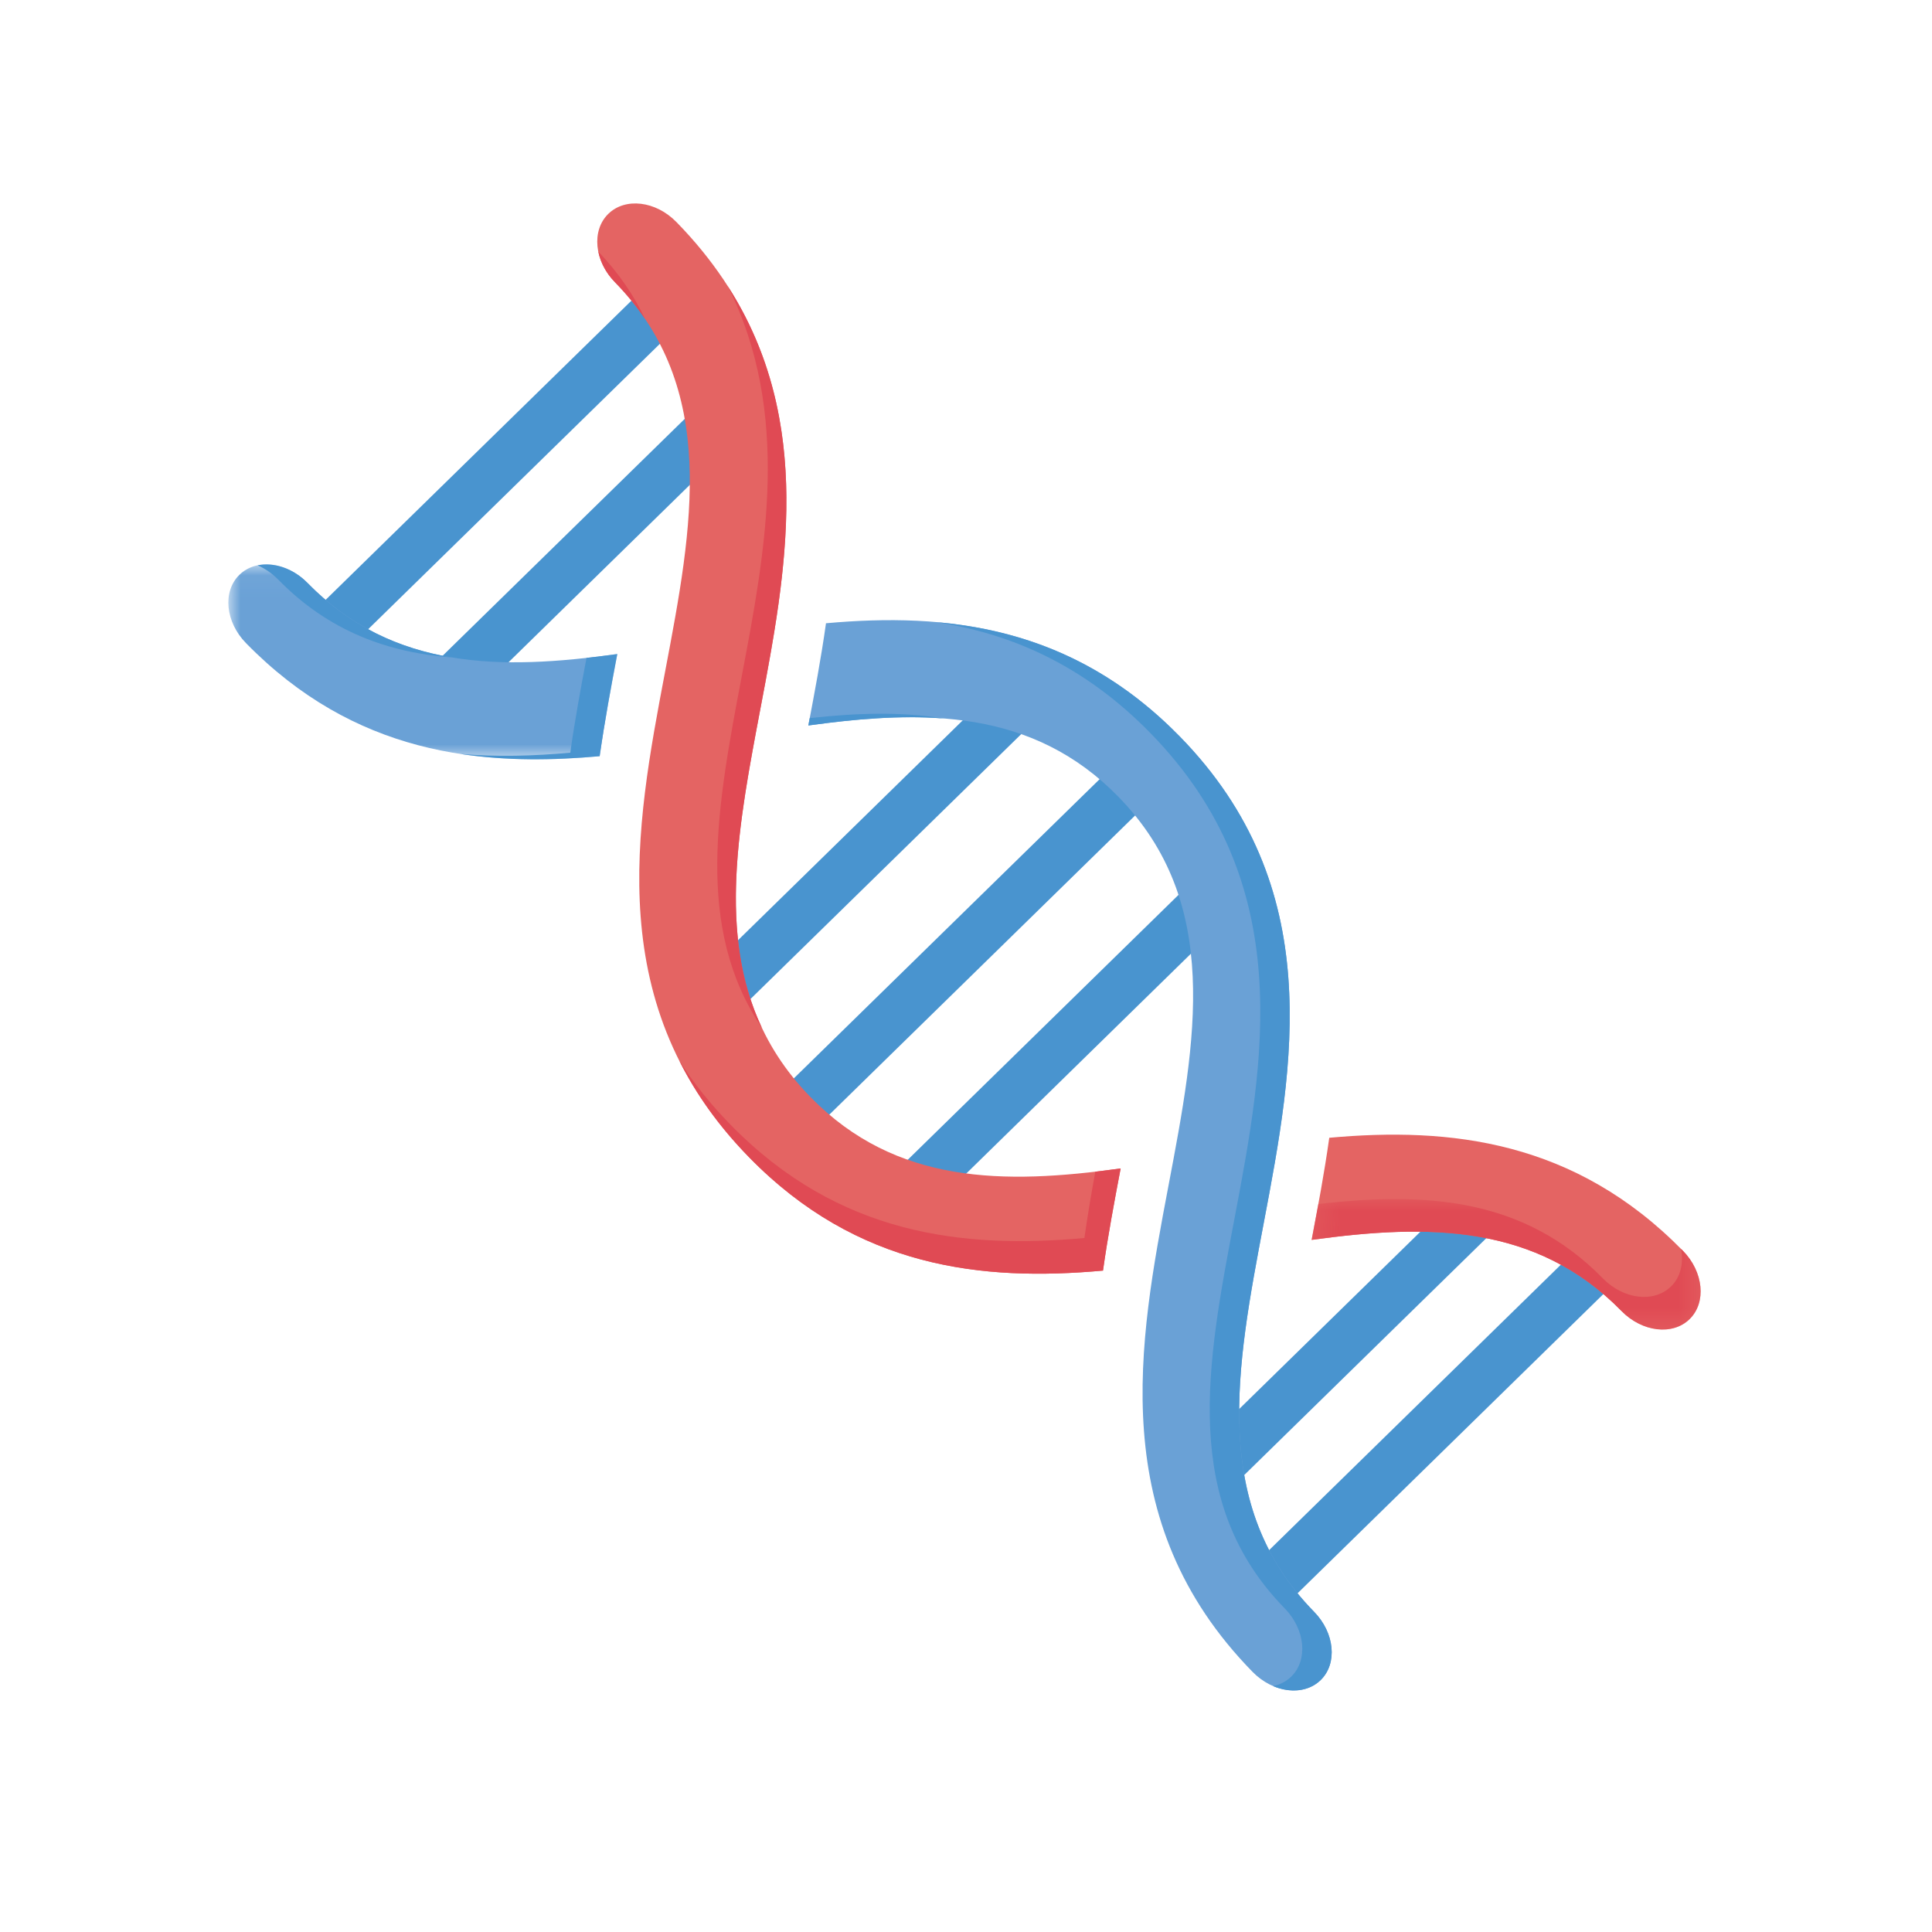 <svg height="80" viewBox="0 0 80 80" width="80" xmlns="http://www.w3.org/2000/svg" xmlns:xlink="http://www.w3.org/1999/xlink"><mask id="a" fill="#fff"><path d="m.312.015h16.107v5.403h-16.107z" fill="#fff" fill-rule="evenodd"/></mask><mask id="b" fill="#fff"><path d="m0 .039h16.106v8.07h-16.106z" fill="#fff" fill-rule="evenodd"/></mask><g fill="none" fill-rule="evenodd" transform="translate(9.455 8)"><g fill="#4994cf"><path d="m53.921 41.479-13.812 13.514-1.469-1.501 13.812-13.515z"/><path d="m57.448 45.085-13.812 13.514-1.469-1.502 13.812-13.514z"/><path d="m7.043 20.943 13.813-13.514 1.469 1.502-13.812 13.514z"/><path d="m3.517 17.339 13.812-13.514 1.469 1.503-13.812 13.513z"/><path d="m34.069 21.188-13.813 13.514-1.469-1.502 13.812-13.514z"/><path d="m38.059 25.267-13.812 13.513-1.47-1.502 13.812-13.514z"/><path d="m42.05 29.346-13.812 13.515-1.469-1.503 13.812-13.513z"/></g><g transform="translate(0 .059)"><path d="m36.217 44.554c.206-1.462.474-2.878.731-4.23-4.829.67-9.302.662-12.831-2.944-4.304-4.399-3.226-10.088-2.083-16.108 1.235-6.51 2.634-13.888-3.482-20.139-.853-.873-2.116-1.024-2.819-.336-.703.688-.582 1.954.273 2.827 4.304 4.4 3.226 10.088 2.083 16.109-1.235 6.509-2.634 13.887 3.482 20.137 4.473 4.574 9.637 5.138 14.646 4.684" fill="#e46463"/><path d="m45.587 39.053c-.205 1.461-.472 2.878-.73 4.23 4.829-.671 9.303-.663 12.831 2.944.854.874 2.117 1.024 2.82.336.703-.688.581-1.953-.274-2.827-4.474-4.572-9.638-5.137-14.647-4.682" fill="#e46463"/><g fill="#e04a54"><path d="m15.32 2.36c.089.443.32.89.686 1.264.482.493.897 1.002 1.251 1.527-.46-.977-1.093-1.908-1.938-2.791"/><path d="m21.263 19.922c-1.014 5.346-1.978 10.43.833 14.582-1.836-3.881-.968-8.451-.062-13.231 1.064-5.61 2.25-11.864-1.355-17.488 2.646 5.262 1.564 10.973.584 16.137"/><path d="m35.447 43.204c-5.009.454-10.172-.11-14.645-4.683-.846-.864-1.548-1.749-2.126-2.652.69 1.371 1.632 2.71 2.896 4.001 4.474 4.573 9.638 5.138 14.646 4.684.206-1.462.475-2.88.731-4.231-.352.05-.702.094-1.049.135-.164.893-.32 1.81-.452 2.745"/><path d="m15.191 3.636c-.702.687-1.965.538-2.82-.336-3.272-3.344-7.356-3.594-11.782-3.078-.092.502-.185.997-.278 1.485 4.829-.671 9.302-.663 12.831 2.943.854.874 2.117 1.024 2.82.336.703-.688.581-1.954-.273-2.827-.027-.027-.055-.054-.082-.082.118.588-.014 1.167-.415 1.559" mask="url(#a)" transform="translate(44.545 41.576)"/></g><path d="m24.747 17.751c-.205 1.462-.474 2.879-.73 4.23 4.827-.671 9.302-.663 12.83 2.944 4.304 4.399 3.226 10.087 2.083 16.108-1.234 6.51-2.635 13.888 3.482 20.138.855.873 2.116 1.023 2.819.336.703-.688.581-1.954-.273-2.827-4.305-4.4-3.226-10.088-2.083-16.11 1.235-6.509 2.634-13.887-3.482-20.138-4.473-4.572-9.637-5.137-14.646-4.683" fill="#6aa1d6"/><path d="m15.377 7.98c.206-1.462.473-2.878.73-4.23-4.827.672-9.3.663-12.829-2.944-.855-.873-2.118-1.022-2.821-.335-.703.688-.581 1.953.274 2.827 4.473 4.573 9.637 5.136 14.646 4.683" fill="#6aa1d6" mask="url(#b)" transform="translate(0 15.273)"/><path d="m24.074 21.677c-.019.101-.038.203-.057.305 1.937-.269 3.816-.428 5.599-.291-1.754-.287-3.615-.228-5.542-.014" fill="#4994cf"/><path d="m29.307 17.702c3.087.471 6.109 1.767 8.868 4.588 6.117 6.25 4.716 13.628 3.482 20.138-1.144 6.022-2.222 11.71 2.083 16.109.854.874.977 2.139.274 2.827-.21.205-.469.335-.752.395.708.302 1.476.233 1.97-.249.703-.688.581-1.954-.273-2.827-4.305-4.4-3.226-10.088-2.083-16.11 1.235-6.509 2.633-13.887-3.482-20.138-3.121-3.19-6.579-4.429-10.086-4.732" fill="#4994cf"/><path d="m2.06 15.935c2.112 2.16 4.565 3.03 7.23 3.235-2.195-.36-4.225-1.263-6.013-3.091-.599-.612-1.4-.869-2.067-.729.301.129.593.324.849.585" fill="#4994cf"/><path d="m14.831 19.184c-.238 1.258-.482 2.572-.672 3.924-1.515.137-3.042.181-4.56.05 1.918.293 3.858.27 5.777.095.206-1.462.473-2.878.73-4.23-.427.06-.853.114-1.275.161" fill="#4994cf"/></g></g></svg>
